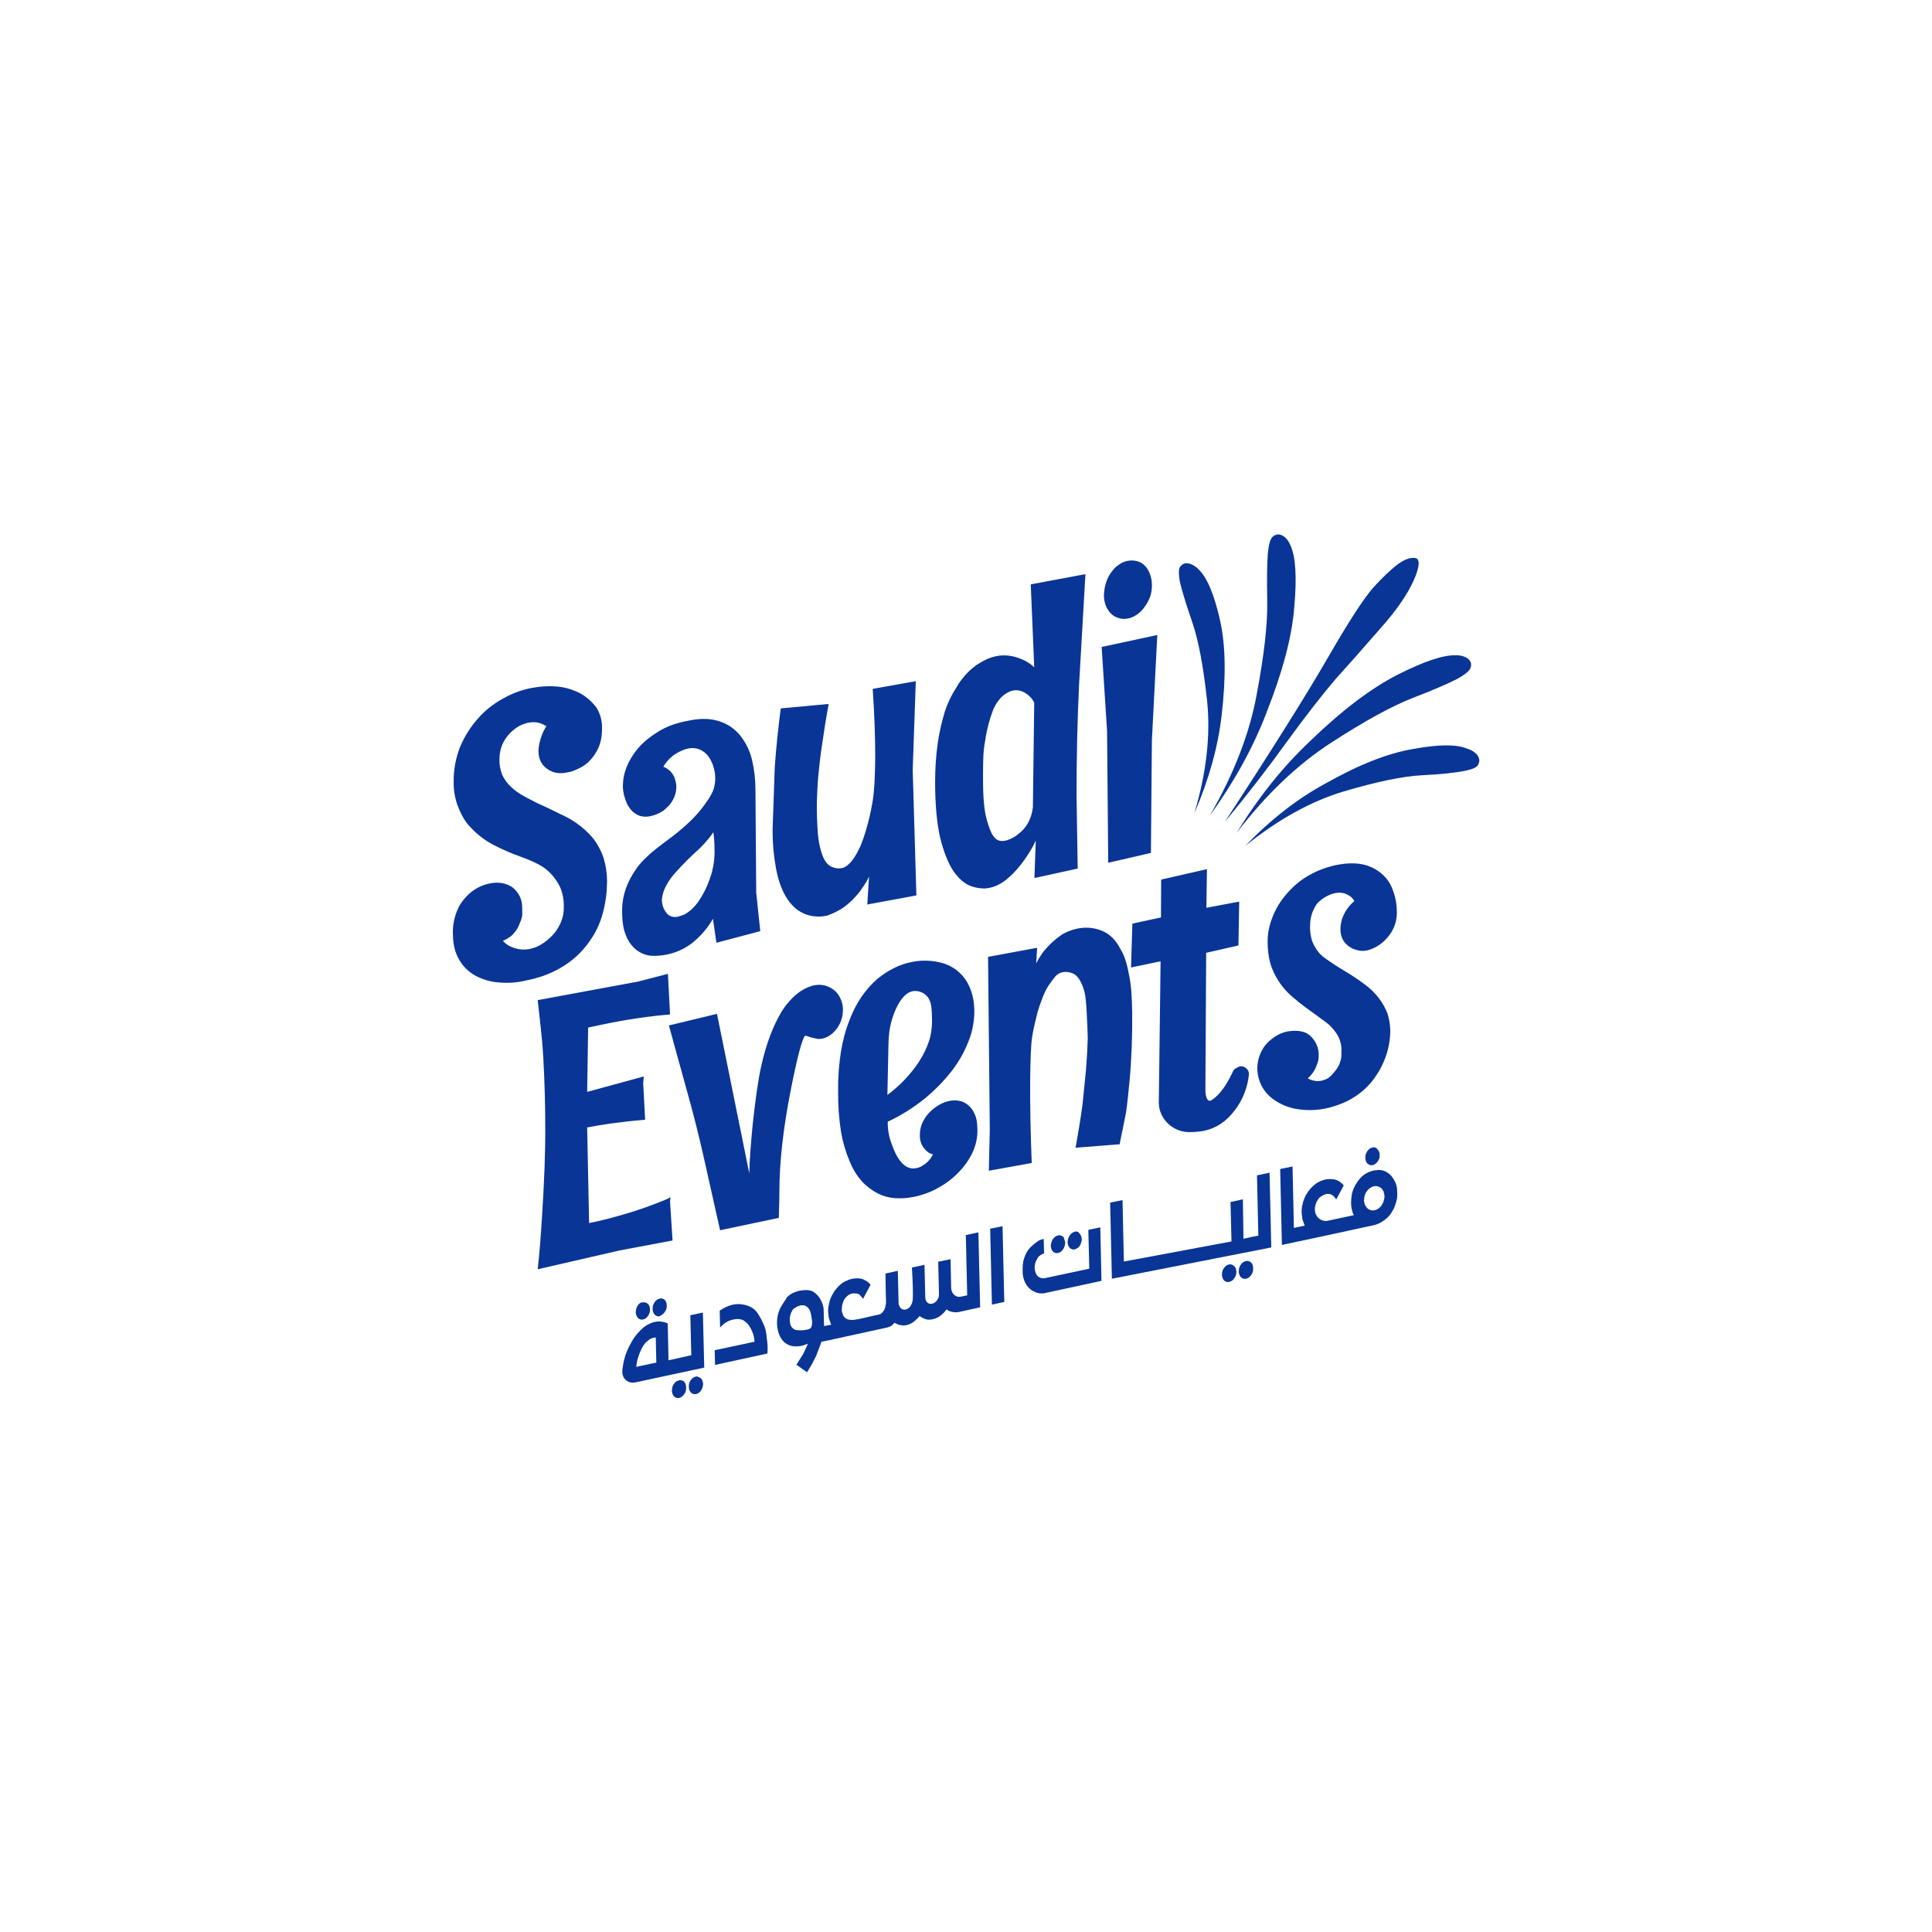 <?xml version="1.0" encoding="utf-8"?>
<!-- Generator: Adobe Illustrator 28.1.0, SVG Export Plug-In . SVG Version: 6.00 Build 0)  -->
<svg version="1.1" id="Layer_1" xmlns="http://www.w3.org/2000/svg" xmlns:xlink="http://www.w3.org/1999/xlink" x="0px" y="0px"
	 viewBox="0 0 1000 1000" style="enable-background:new 0 0 1000 1000;" xml:space="preserve">
<style type="text/css">
	.st0{fill:#093596;}
</style>
<g id="Group_15" transform="translate(-316.485 -439.829)">
	<g id="Group_13">
		<g>
			<g id="Group_12">
				<g id="Group_11">
					<g id="Group_10">
						<g>
							<g id="Group_9">
								<path id="Path_2" class="st0" d="M616.8,798.7c-3.7-1.9-7.6-3.1-11.7-3.5c-4.6-0.4-9.3-0.1-13.9,0.8c-5.1,1-10,2.9-14.5,5.5
									c-4.8,2.6-9.1,6-12.7,10.1c-3.9,4.3-7,9.3-9.3,14.6c-2.3,5.8-3.5,12.1-3.4,18.3c-0.1,4.1,0.6,8.1,1.9,11.9
									c1.2,3.3,2.7,6.4,4.7,9.2c2,2.5,4.3,4.8,6.8,6.8c2.3,1.9,4.8,3.5,7.5,4.9c4.5,2.3,9.1,4.3,13.9,6c5.2,1.9,9.1,3.7,11.6,5.4
									c3.6,2.5,6.5,6,8.5,9.9c1.5,3.3,2.2,6.9,2.1,10.5c0.1,3.2-0.6,6.3-2,9.2c-1.2,2.5-2.8,4.7-4.8,6.6
									c-4.8,4.6-9.8,6.7-14.9,6.4c-2.2-0.2-4.4-0.8-6.4-1.8c-1.3-0.7-2.5-1.6-3.4-2.7c1.2-0.5,2.3-1.1,3.3-1.8
									c0.9-0.6,1.8-1.4,2.5-2.3c1.3-1.5,2.3-3.1,2.9-5c0.6-1.3,1.1-2.7,1.3-4.2v-1.8c0-1.4,0-2.9-0.2-4.3c-0.2-1.4-0.6-2.7-1.3-4
									c-1-2-2.5-3.6-4.3-4.8l-1.9-0.9c-1.2-0.4-2.4-0.8-3.7-0.9c-1.9-0.2-3.9-0.1-5.8,0.4c-2.1,0.4-4.1,1.2-6,2.2
									c-2.3,1.3-4.4,2.9-6.1,4.9c-1.2,1.3-2.3,2.8-3.2,4.3c-0.4,0.7-0.9,1.8-1.5,3.3c-1.3,3.5-2,7.2-1.9,10.9
									c0,5.4,1,9.9,3.1,13.5c1.9,3.5,4.8,6.4,8.3,8.4c3.7,2,7.8,3.3,12,3.6c4.7,0.5,9.5,0.2,14.1-0.9c4.9-0.9,9.7-2.4,14.2-4.5
									c4.7-2.2,9.1-5.1,12.9-8.7c4.1-3.9,7.5-8.6,10-13.6c2.6-5.4,4.3-11.9,5-19.5l0.2-5c0-4.1-0.6-8.2-1.8-12.2
									c-1.2-3.6-3-7-5.3-10c-2.7-3.3-5.9-6.1-9.4-8.5c-1.8-1.2-3.7-2.3-5.6-3.2c-1.3-0.6-3.9-1.9-8-3.9c-2.8-1.3-4.7-2.2-5.9-2.7
									c-2-1-3.9-2-5.8-3c-3.6-1.9-6.3-3.8-7.9-5.5c-2-1.8-3.5-3.9-4.6-6.3c-1-2.6-1.5-5.3-1.4-8.1c0-2.5,0.5-5,1.4-7.3
									c0.9-2.1,2.1-4,3.7-5.7c1.5-1.6,3.2-3,5.1-4.1c4-2,7.6-2.5,11-1.4c1.1,0.4,2.1,0.9,3.1,1.5c-0.9,1.4-1.7,2.9-2.3,4.5
									c-2.3,6.1-2.4,10.9-0.3,14.4c0.9,1.5,2.1,2.7,3.5,3.5c1.4,0.9,3,1.6,4.6,1.8c1.6,0.2,3.2,0.2,4.8-0.2
									c1.8-0.2,3.5-0.7,5.1-1.5c2.2-0.9,4.3-2.1,6.1-3.7c2.1-2,3.8-4.3,5.1-6.9c1.4-2.8,2.2-6.4,2.2-10.7c0.1-3.9-0.9-7.7-3-11
									C622.8,803,620.1,800.5,616.8,798.7 M673.9,911c-1.1,0.9-2.2,1.7-3.5,2.3c-1,0.4-2,0.7-3,1c-2.5,0.5-4.5-0.1-6-2
									c-1.6-2-2.4-4.5-2.3-7c0.2-2.3,0.9-4.6,2-6.7c1.3-2.5,2.9-4.8,4.8-6.9c3.9-4.4,8.1-8.6,12.5-12.5c1.3-1.3,2.6-2.6,3.8-4.1
									c1.3-1.4,2.4-2.9,3.5-4.5c0.4,2.7,0.6,5.4,0.6,8.1c0.2,4.3-0.3,8.7-1.4,12.9c-0.7,2.3-1.5,4.5-2.4,6.6c-1,2.4-2.3,4.8-3.7,7
									C677.6,907.3,675.9,909.2,673.9,911 M657.4,818.4c-2,1.3-3.6,2.3-4.7,3.2c-5.3,3.9-9.4,9.2-11.9,15.3
									c-0.6,1.5-1.1,3.1-1.4,4.7c-0.3,1.4-0.4,2.9-0.5,4.3c-0.1,2.5,0.3,5.1,1.2,7.5c0.3,1,0.7,2,1.2,3c0.5,0.9,1.1,1.7,1.7,2.5
									c1.2,1.4,2.8,2.5,4.5,3.2c1.8,0.5,3.7,0.6,5.5,0.2c2.4-0.5,4.6-1.4,6.6-2.7c1.1-0.8,2.1-1.8,3.1-2.8c0.9-1,1.7-2.2,2.3-3.4
									c1.2-2.3,1.7-4.9,1.5-7.5c-0.2-1.2-0.5-2.4-0.9-3.6c-0.5-1.1-1.1-2.2-2-3.1c-1.1-1.1-2.3-2-3.8-2.5c1.3-2.2,3-4.2,5.1-5.8
									c1.5-1.1,3.1-2,4.8-2.7c3.1-1.3,5.8-1.5,8.2-0.7c3.4,1.1,5.9,3.8,7.5,8.1c1.4,3.8,1.7,7.9,0.7,11.8c-0.4,1.5-1,2.9-1.8,4.2
									c-0.5,1-1.6,2.6-3.3,5c-2.3,3.1-4.8,6-7.7,8.7c-3.5,3.3-7.2,6.4-11.1,9.2c-5,3.7-8.2,6.3-9.7,7.7c-0.9,0.8-1.5,1.4-1.9,1.8
									c-1.9,1.8-3.7,3.8-5.1,6c-2.1,3-3.9,6.4-5.1,9.8c-1.3,3.8-2,7.9-1.9,11.9c0,5.4,0.7,9.6,2.2,12.8c1.1,2.8,3,5.3,5.3,7.1
									c2.1,1.6,4.6,2.6,7.2,2.9c2.6,0.2,5.3,0,7.9-0.5c5-0.9,9.7-3,13.7-6.1c4.3-3.5,8-7.7,10.7-12.5l1.8,12.4l22.7-6l-2.1-20
									l-0.4-53.3c0-5.2-0.6-10.4-1.8-15.5c-1.1-4.6-3.2-8.8-6.1-12.5c-2.8-3.4-6.5-6-10.7-7.3c-4.4-1.5-9.7-1.7-15.8-0.4
									C666.8,813.9,661.6,815.8,657.4,818.4 M717.5,837l-1.1,31.6c-0.1,6.9,0.5,13.7,1.7,20.5c1.1,6,2.8,10.9,5.2,14.9
									c2.4,4,5.4,6.9,8.9,8.5c2.1,1,4.4,1.6,6.8,1.7c1.9,0.1,3.9,0,5.8-0.5c1.7-0.7,3-1.2,3.8-1.6c1-0.5,2.3-1.2,3.8-2.1
									c2.6-1.8,5-3.9,7-6.2c1.3-1.4,2.5-2.9,3.5-4.5c1.3-1.8,2.5-3.7,3.4-5.8l-0.9,14.5l25.4-4.7l-1.9-65l1.6-45.9l-22.3,4
									c0.9,13.1,1.3,25,1.3,35.8c-0.1,9.7-0.5,17.1-1.3,22.1c-0.5,3-1.2,6.7-2.3,11c-1.7,6.4-3.3,11.2-5,14.4
									c-0.7,1.5-1.5,2.9-2.4,4.2c-0.8,1.2-1.7,2.3-2.8,3.3c-0.8,0.8-1.8,1.4-2.8,1.8c-1.2,0.3-2.5,0.4-3.7,0.2
									c-1-0.2-2.1-0.6-3-1.1c-1.7-1-3.1-3-4.2-6c-1.2-3.5-1.9-7.2-2.2-10.9c-0.4-5.8-0.6-11.2-0.5-16.2c0.1-4,0.3-8.5,0.7-13.3
									c0.6-6.1,1.2-11.4,1.9-15.8c1-7,2.1-14.3,3.5-21.7l-24.8,2.3C719.3,816.5,718.2,826.7,717.5,837 M620.4,1005l0.5-33.3l8-1.7
									c11.4-2.4,22.8-4.1,34.4-5.1l-1.1-21l-15.5,4l-51.9,9.6c0.4,3.3,0.9,7.9,1.5,13.6c0.6,5.4,1.1,10.8,1.4,16.4
									c0.7,12.7,1,24.3,1,34.9c0.1,13.4-0.5,29.3-1.7,47.6c-0.6,9.8-1.3,18.7-2.2,26.8l42.2-9.7l27.6-5.2l-1.3-20l0.2-2.4
									c-0.9,0.5-1.8,1-2.8,1.4c-7,2.9-14.1,5.4-21.4,7.5c-6.1,1.8-12,3.3-17.9,4.5l-1-49.5c3.7-0.7,7.7-1.4,11.9-2
									c5.9-0.8,11.9-1.5,18.1-2l-1-19l0.3-3.4L620.4,1005 M733.1,976c0.1-0.1,0.6-0.1,1.4,0.2c0.5,0.1,1,0.3,1.4,0.5
									c0.5,0.1,1.2,0.3,2.1,0.5c0.7,0.2,1.4,0.3,2.1,0.4c1.5,0,3.1-0.3,4.4-1c1.4-0.7,2.7-1.6,3.8-2.8c2.5-2.6,4.1-6,4.4-9.7
									c0.4-3.4-0.5-6.9-2.5-9.7c-1.5-2-3.5-3.4-5.9-4.2c-2.3-0.8-4.9-0.8-7.2-0.2c-3.4,1-6.6,2.8-9.2,5.2c-2.7,2.4-5,5.2-6.9,8.3
									c-4.5,7.5-8,16.9-10.5,28.1c-1.6,7.1-3,17.1-4.4,30c-1,10-1.6,18.5-1.8,25.5l-16.7-82.5l-24.9,6l11.2,40.6
									c2,7.4,4.2,16.1,6.5,26.1l8.8,39.3l30.4-6.4c0.2-6.1,0.3-10.7,0.3-13.8c0-15.2,2-32.7,5.9-52.5
									C729.1,987.2,731.6,977.8,733.1,976 M909,732.6c-1.1-1.1-2.4-1.9-3.9-2.3c-1.6-0.4-3.2-0.5-4.8-0.2
									c-1.6,0.3-3.2,0.9-4.5,1.9c-1.5,0.9-2.8,2.2-3.8,3.6c-1.2,1.5-2.1,3.1-2.7,4.9c-0.7,1.8-1.1,3.7-1.3,5.6
									c-0.3,2.1-0.1,4.2,0.5,6.2c0.5,1.7,1.4,3.3,2.6,4.7c1.1,1.2,2.4,2.1,4,2.6c1.6,0.6,3.3,0.7,5,0.4c1.8-0.3,3.4-1,4.9-2.1
									c1.6-1.1,3-2.5,4.1-4.2c1.2-1.6,2.1-3.4,2.8-5.3c0.6-2,0.9-4.1,0.8-6.1c0-1.9-0.4-3.8-1.1-5.6
									C911,735.1,910.1,733.7,909,732.6 M833.5,802.2c1.3-1.8,3.1-3.2,5.1-4.2c2.4-1.2,5.2-1.2,7.6,0c2.4,1.2,4.4,3.1,5.6,5.5
									l-0.7,54.3c-0.8,6-3.3,10.5-7.4,13.6c-1.7,1.5-3.7,2.6-5.9,3.3c-2.6,0.8-4.7,0.5-6.2-1c-0.9-1-1.7-2.1-2.2-3.3
									c-2-4.7-3.2-9.6-3.6-14.7c-0.4-3.4-0.5-8.4-0.5-15.2c0-4.3,0.1-7.7,0.2-10c0.2-3.3,0.7-6.5,1.3-9.8c0.8-4.5,2-8.8,3.6-13.1
									C831.1,805.7,832.2,803.8,833.5,802.2 M805.6,807.9c-1.6,5.3-2.9,10.7-3.7,16.3c-1,6.8-1.4,13.7-1.4,20.6
									c0,11.6,0.9,21.1,2.6,28.6c1.8,7.3,4.1,13.1,6.8,17.2c2.8,4,5.8,6.7,9.2,7.9c2.2,0.8,4.6,1.2,7,1.2
									c3.9-0.2,7.6-1.7,11.3-4.6c2.6-2.2,5-4.6,7.1-7.3c1.5-1.8,2.8-3.7,4.1-5.7c1.5-2.3,2.9-4.7,4-7.2l-0.7,19.4l22.4-4.9
									l-0.6-38c0-19.1,0.4-38.1,1.3-57l3.3-57.4l-28.3,5.3l1.8,42.9c-1.1-1-2.2-1.9-3.4-2.6c-1-0.6-2.1-1.2-3.2-1.6
									c-1.9-0.8-3.8-1.4-5.9-1.7c-1.9-0.3-3.8-0.3-5.7-0.1c-2.8,0.4-5.5,1.3-7.9,2.6c-1.3,0.7-2.6,1.5-3.9,2.3
									c-1.3,1-2.5,2-3.7,3.1c-2.7,2.6-5,5.5-6.8,8.8C808.9,799.7,807,803.7,805.6,807.9 M789.2,952.8c1.6-0.2,3.2,0.1,4.6,0.8
									c0.7,0.3,1.4,0.8,2,1.4c1.4,1.2,2.3,3.1,2.7,5.6c0.3,2.6,0.4,5.2,0.4,7.8c0,1.7-0.1,3.4-0.4,5.1c-0.2,1.8-0.6,3.6-1.2,5.3
									c-1.2,3.6-2.9,7-4.9,10.2c-2.2,3.4-4.7,6.5-7.4,9.4c-2.8,3-5.9,5.7-9.2,8.2l0.5-23.9c0.1-3.1,0.1-5.3,0.3-6.7
									c0.1-1.7,0.4-3.5,0.7-5.1c0.7-3.2,1.7-6.3,3.1-9.3C783,956.2,785.9,953.3,789.2,952.8 M800.7,937.5
									c-2.4-0.4-4.9-0.5-7.3-0.4c-1.7,0.1-3.5,0.3-5.1,0.7c-3.1,0.6-6.1,1.6-8.9,3c-3.2,1.6-6.1,3.5-8.8,5.7
									c-3,2.6-5.6,5.6-7.9,8.8c-2.6,3.8-4.8,7.9-6.4,12.3c-2.1,5.2-3.6,10.7-4.5,16.3c-1.1,6.8-1.6,13.7-1.5,20.6
									c-0.1,7.1,0.4,14.2,1.5,21.2c0.9,5.3,2.4,10.4,4.5,15.3c1.5,3.8,3.7,7.4,6.5,10.5c2.3,2.5,5.1,4.5,8.1,6.1
									c2.8,1.4,5.8,2.2,8.9,2.4c3.1,0.2,6.2,0,9.3-0.6c4.5-0.9,8.9-2.4,12.9-4.7c3.9-2.1,7.5-4.8,10.6-8c2.9-3,5.4-6.4,7.2-10.2
									c1.7-3.6,2.6-7.5,2.6-11.5c0-3.9-0.5-6.8-1.6-8.9c-0.8-1.9-2.2-3.6-3.9-4.8c-1.4-1-2.9-1.6-4.6-1.8
									c-2.8-0.4-5.7,0.2-8.8,1.7c-1.7,0.9-3.3,2-4.8,3.3c-1.8,1.6-3.2,3.4-4.3,5.5c-1.3,2.4-1.9,5.2-1.8,7.9c0,1.4,0.3,2.7,0.8,4
									c0.5,1.1,1.2,2.2,2.1,3.1c0.5,0.5,1,1,1.6,1.4c0.7,0.4,1.5,0.8,2.3,0.9c-0.7,1.4-1.5,2.6-2.6,3.7c-0.8,0.8-1.7,1.5-2.7,2.1
									c-1.6,1.1-3.5,1.6-5.4,1.5c-4.4-0.3-8.1-4.8-11-13.5c-1.2-3.4-1.8-7-1.7-10.7c6.9-3.2,13.4-7.3,19.3-12.1
									c5.2-4.3,9.9-9.1,14-14.4c3.6-4.7,6.5-9.9,8.6-15.4c1.9-4.7,2.8-9.7,2.9-14.8c0-5.2-0.9-9.6-2.6-13.3
									c-2.4-5.5-7-9.7-12.6-11.7C803.8,938.1,802.2,937.8,800.7,937.5 M874,920.5c-2.7,0.6-5.2,1.5-7.6,2.9
									c-3.9,2.6-7.4,5.9-10.3,9.6c-1.2,1.8-2.4,3.6-3.3,5.5l0.5-8.1l-25.4,4.7l0.9,89.4l-0.5,21.3l22.2-4
									c-0.6-15.7-0.9-29.9-0.8-42.6c0.1-11.2,0.4-18.7,1-22.5c0.3-2.2,0.8-4.6,1.4-7.1l0.8-3.3c0.6-2.7,1.4-5.3,2.4-7.9
									c0.8-2.3,1.5-4,2.1-5.2c0.8-1.7,1.8-3.4,3-4.9c0.8-1.1,1.6-2.2,2.5-3.3c0.8-0.8,1.8-1.4,2.9-1.8c1.5-0.4,3.1-0.4,4.6,0
									c0.7,0.2,1.5,0.5,2.2,0.9c1.6,1,3,3,4.2,6c0.7,1.9,1.3,3.8,1.5,5.8c0.2,1.3,0.3,3,0.5,5.2c0.5,8.8,0.7,14.1,0.7,16.1
									c-0.1,4.3-0.4,9.7-0.9,16.3c-0.7,7.4-1.3,13.4-1.8,18c-1,7.3-2.2,14.7-3.6,22.4l22.8-1.8l3.3-16.3
									c0.8-5.8,1.4-11.5,1.9-17.2c1-10.9,1.4-22.6,1.3-35c-0.1-3.9-0.2-7.2-0.4-9.9c-0.2-3.4-0.7-6.8-1.4-10.1
									c-0.5-2.9-1.3-5.8-2.3-8.6c-0.8-1.9-1.8-3.8-2.9-5.6c-2.3-3.9-5.3-6.5-8.9-7.9C882.6,919.9,878.2,919.6,874,920.5
									 M940.9,909.7l0.3-20l-23.7,5.4l-0.1,19.6l-14.8,3.2l-0.7,22.7l15.3-3.2l-0.9,71.7c-0.3,4.1,1,8.1,3.7,11.2
									c2.6,3,6.2,4.9,10.1,5.4c0.8,0.1,1.5,0.1,2,0.1h0.2c2.4,0,4.8-0.2,7.1-0.6c6.4-1.3,11.8-4.8,16.2-10.7
									c4.1-5.3,6.6-11.7,7.3-18.3c0.2-1.4-0.5-2.8-1.6-3.6c-1.1-0.9-2.6-1.1-3.9-0.5l-0.7,0.4c-0.9,0.3-1.7,1.1-2.1,2
									c-1.2,2.7-2.7,5.3-4.3,7.8c-2.5,3.6-4.9,6-7.3,7.3c-1.7,0.2-2.6-1.9-2.6-6.1l0.4-70.5l16.7-3.8l0.4-22.7L940.9,909.7
									 M915.5,768.5l-28.8,6.2l2.8,43.4l0.6,68.3l22.1-5.1l0.5-58.2L915.5,768.5 M1039.5,912.3c0-3.9-0.6-7.8-2-11.5
									c-1.1-3.3-3-6.2-5.6-8.5c-2.8-2.5-6.2-4.2-9.8-5c-4-0.9-8.7-0.8-14.1,0.3c-5.2,1.1-10.2,3-14.7,5.7c-4.3,2.5-8,5.8-11.2,9.6
									c-3,3.5-5.4,7.5-7,11.7c-1.6,4-2.5,8.2-2.5,12.5c0,3.8,0.4,7.7,1.4,11.4c1,3.3,2.5,6.4,4.3,9.2c1.9,2.9,4.2,5.6,6.9,7.9
									c2.3,2,4.7,3.9,7.1,5.7c5.8,4.2,9.4,6.8,10.7,7.8c2,1.5,3.6,3.3,5,5.3c1.1,1.5,1.8,3.1,2.3,4.9c0.5,1.8,0.6,3.7,0.5,5.5
									c0,1,0,2.1-0.2,3.1c-0.2,0.7-0.5,1.6-0.8,2.6c-0.7,1.6-1.6,3-2.7,4.2c-0.9,1.2-2,2.3-3.2,3.2c-0.9,0.5-1.9,0.9-3,1.2
									c-0.8,0.2-1.6,0.3-2.4,0.3c-0.8,0-1.6-0.1-2.3-0.3c-1-0.2-1.9-0.6-2.8-1.1c1.3-1.2,2.4-2.5,3.3-4c0.7-1.1,1.2-2.4,1.6-3.6
									c0.4-1.1,0.7-2.3,0.7-3.5c0.2-2.3-0.2-4.6-1.2-6.7c-0.8-1.7-1.9-3.1-3.2-4.3c-0.6-0.5-1.3-1-2-1.4c-0.9-0.4-1.9-0.7-3-0.9
									c-1.7-0.3-3.5-0.3-5.2-0.1c-3,0.3-5.8,1.4-8.3,3.1c-1.9,1.3-3.6,2.8-5,4.6c-2.7,3.7-4.1,8.3-3.8,12.9
									c0.2,2.6,0.9,5.2,2.1,7.6c1.5,2.9,3.7,5.4,6.4,7.3c3.3,2.3,7,3.9,11,4.7c6.9,1.3,14,0.8,20.6-1.4c6.4-2,11.6-5.1,15.7-9
									c2.4-2.2,4.4-4.7,6.1-7.4c1.7-2.5,3-5.2,4.1-8c1-2.5,1.7-5.2,2.2-7.9c0.4-2.3,0.6-4.7,0.6-7c-0.1-3-0.6-5.9-1.5-8.7
									c-1.1-2.8-2.6-5.4-4.4-7.8c-2.1-2.7-4.6-5.2-7.4-7.2c-3.1-2.3-6.3-4.5-9.7-6.5c-4.5-2.7-8-5-10.6-6.9
									c-2.1-1.4-3.9-3.3-5.1-5.5c-1.1-1.7-1.9-3.5-2.3-5.5c-0.5-2.1-0.6-4.3-0.5-6.5c0-2,0.4-3.9,1-5.8c0.6-1.8,1.5-3.5,2.6-5.1
									c2.2-2.3,5-4.1,8.1-5.1c2.9-0.8,5.4-0.7,7.6,0.5c1.5,0.7,2.8,1.8,3.6,3.3c-1.6,1.3-2.9,2.9-4.1,4.6
									c-0.9,1.4-1.6,2.9-2.2,4.4c-1.4,4.7-1.2,8.5,0.7,11.6c1.9,2.8,4.7,4.5,8.4,5.1c2.6,0.4,5.4-0.3,8.5-2c1.8-1,3.5-2.3,4.9-3.8
									c1.7-1.7,3.1-3.7,4.1-5.9C1038.9,917.8,1039.5,915,1039.5,912.3"/>
								<path id="Path_3" class="st0" d="M647.8,1114.3c-0.5,0.3-0.8,0.7-1.1,1.1c-0.3,0.4-0.6,0.9-0.8,1.5
									c-0.2,0.5-0.3,1.1-0.3,1.7c-0.1,0.6,0,1.3,0.2,1.9c0.2,0.5,0.4,1,0.8,1.4c0.3,0.4,0.7,0.6,1.2,0.8c0.5,0.2,1,0.2,1.4,0.1
									c0.5-0.1,1.1-0.3,1.5-0.6c0.5-0.4,0.9-0.8,1.2-1.3c0.4-0.5,0.6-1.1,0.8-1.6c0.2-0.6,0.2-1.2,0.2-1.8c0-0.6-0.1-1.1-0.3-1.7
									c-0.2-0.5-0.5-0.9-0.9-1.2c-0.3-0.3-0.7-0.5-1.2-0.6c-0.4-0.1-0.9-0.2-1.4,0C648.7,1113.8,648.2,1114,647.8,1114.3"/>
								<path id="Path_4" class="st0" d="M676.6,1152.4c-0.8,0.1-1.4,0.5-2,1.1c-0.5,0.5-0.9,1.1-1.2,1.8c-0.3,0.7-0.4,1.4-0.4,2.2
									c0,0.7,0.1,1.4,0.4,2.1c0.3,0.6,0.7,1.1,1.2,1.4c0.6,0.4,1.3,0.5,2.1,0.4c0.5-0.1,1.1-0.3,1.5-0.7c0.5-0.3,0.9-0.8,1.2-1.2
									c0.3-0.5,0.6-1.1,0.7-1.6c0.2-0.6,0.3-1.2,0.3-1.8c0-0.6-0.2-1.1-0.4-1.7c-0.2-0.5-0.4-0.9-0.8-1.2
									c-0.3-0.3-0.8-0.5-1.2-0.6C677.5,1152.2,677,1152.2,676.6,1152.4"/>
								<path id="Path_5" class="st0" d="M835.4,1074.5l-6.4,1.3l0.9,39.3l6.4-1.4L835.4,1074.5z"/>
								<path id="Path_6" class="st0" d="M659.4,1120.1c0.5-0.3,0.9-0.7,1.2-1.2c0.4-0.5,0.6-1.1,0.8-1.6c0.2-0.6,0.2-1.2,0.2-1.8
									c0-0.6-0.1-1.1-0.3-1.7c-0.2-0.5-0.5-0.9-0.8-1.2c-0.3-0.3-0.8-0.5-1.2-0.6c-0.4-0.2-0.9-0.2-1.4,0c-0.5,0.1-1,0.3-1.4,0.6
									c-0.4,0.3-0.8,0.7-1.1,1.1c-0.3,0.5-0.6,1-0.8,1.5c-0.2,0.5-0.3,1.1-0.3,1.7c0,0.6,0,1.3,0.2,1.9c0.2,0.5,0.4,1,0.8,1.4
									c0.3,0.4,0.7,0.6,1.2,0.8c0.5,0.2,1,0.2,1.4,0.1C658.5,1120.7,659,1120.5,659.4,1120.1"/>
								<path id="Path_7" class="st0" d="M671.3,1156.1c-0.2-0.5-0.5-0.9-0.8-1.2c-0.3-0.3-0.8-0.5-1.2-0.6c-0.4-0.1-0.9-0.2-1.4,0
									c-0.5,0.1-1,0.3-1.4,0.6c-0.5,0.3-0.8,0.7-1.1,1.1c-0.3,0.4-0.6,0.9-0.8,1.5c-0.2,0.5-0.3,1.1-0.3,1.7
									c-0.1,0.6,0,1.3,0.2,1.9c0.2,0.5,0.4,1,0.8,1.4c0.3,0.4,0.7,0.6,1.2,0.8c0.5,0.2,1,0.2,1.4,0.1c0.6-0.1,1.1-0.3,1.5-0.7
									c0.5-0.3,0.9-0.7,1.2-1.2c0.4-0.5,0.6-1,0.8-1.6c0.2-0.6,0.2-1.2,0.2-1.8C671.6,1157.2,671.5,1156.6,671.3,1156.1"/>
								<path id="Path_8" class="st0" d="M653,1132.9c0.9-0.5,1.9-0.7,2.9-0.8l0.3,13l-10.4,2.2c0.1-1.1,0.3-2.1,0.5-3.2
									c0.3-1.2,0.7-2.3,1-3.3c0.4-1,0.9-2,1.4-3.2c0.6-1,1.2-1.9,1.9-2.8C651.4,1134.1,652.2,1133.5,653,1132.9 M680.3,1119.2
									l-6.5,1.4l0.5,20.7l-10.8,2.4l0.4-0.1l-1.4,0.3l-0.4-19.1c-1.4-0.6-2.8-0.9-4.3-1c-1.4,0-2.9,0.3-4.2,0.8
									c-1.4,0.6-2.7,1.3-3.9,2.2c-1.2,1-2.4,2.2-3.4,3.4c-1.1,1.3-2.1,2.7-2.9,4.2c-0.9,1.5-1.7,3.1-2.4,4.8
									c-0.7,1.6-1.2,3.3-1.6,5c-0.4,1.6-0.6,3.3-0.8,4.9l0,1.2c0.1,2.9,2.5,5.2,5.4,5.2c0.4,0,0.7-0.1,1.1-0.1l35.9-7.7
									L680.3,1119.2z"/>
								<path id="Path_9" class="st0" d="M713.4,1132.7c-0.1-1.4-0.3-2.9-0.6-4.3c-0.3-1.3-0.8-2.6-1.4-3.8
									c-0.5-1.2-1.1-2.4-1.8-3.5c-0.6-1.1-1.4-2.2-2.2-3.1c-1.2-1.1-2.6-1.9-4.1-2.4l-1.4-0.4c-2.1-0.5-4.3-0.5-6.5,0
									c-2.3,0.6-4.5,1.7-6.4,3l0.2,8.8l0.8-0.9l1.4-1.2c1.6-1.2,3.4-2,5.4-2.2c1-0.2,1.9-0.2,2.9,0c0.4,0.1,0.7,0.2,1.1,0.3
									l0.6,0.3c0.5,0.4,1,0.8,1.5,1.2c0.6,0.6,1.2,1.2,1.6,2c0.5,0.7,0.9,1.5,1.2,2.3c0.4,0.8,0.7,1.7,0.9,2.6
									c0.2,0.9,0.4,1.9,0.4,2.9l-20.6,4.4l0.2,7.6l27.1-5.9c0.1-1.2,0.1-2.4,0.1-3.6C713.7,1135.4,713.6,1134.1,713.4,1132.7"/>
								<path id="Path_10" class="st0" d="M728.5,1116.5c0.7-0.5,1.5-0.8,2.3-1c0.7-0.1,1.4-0.1,2,0c0.1,0,0.3,0.1,0.7,0.3
									c0.4,0.2,0.7,0.4,1,0.7c0.5,0.5,1,1.1,1.2,1.8c0.3,0.8,0.6,1.7,0.7,2.6l0.4,2.6c0.1,1.7-0.1,2.9-0.6,3.6
									c-0.5,0.5-1.1,0.8-1.7,0.9c-1.1,0.2-2.3,0.4-3.4,0.4c-0.7,0-1.5,0-2.2-0.1c-0.8-0.1-1.5-0.4-2.1-1c-0.3-0.2-0.5-0.5-0.7-0.8
									c-0.4-0.6-0.6-1.3-0.7-2c-0.2-1.2-0.2-2.5,0.1-3.7c0.2-1,0.6-1.9,1.1-2.8l0.8-0.9L728.5,1116.5z M722.1,1114
									c-0.7,1-1.3,2.1-1.9,3.2l-0.7,1.8c-0.9,2.9-1.1,5.9-0.5,8.9c0.3,1.7,1,3.4,1.9,4.9c0.5,0.7,1.1,1.3,1.7,1.9
									c1.1,0.9,2.3,1.5,3.7,1.8c1.5,0.3,3.1,0.3,4.6,0l0.7-0.1c1.1-0.3,2.1-0.7,3.1-1.1l-2.4,5.2l-3.6,5.7l5.5,3.9
									c0.7-1,1.5-2.5,2.6-4.3l2.1-4.1l2.8-7.4l2.5-0.5h0.1l31.6-6.9c0.7-0.2,1.5-0.5,2.1-0.9l1.5-1.5l1.4,0.7l1.5,0.5l1.6,0.2
									c1.3,0,2.5-0.3,3.7-0.9c0.6-0.3,1.2-0.6,1.7-1c1.1-0.9,2.2-1.9,3.1-3c0.4,0.4,0.9,0.7,1.4,0.9c0.5,0.3,1.1,0.5,1.6,0.7
									c0.6,0.2,1.2,0.3,1.9,0.3l1.8-0.2c0.7-0.2,1.4-0.4,2.1-0.7c0.7-0.3,1.4-0.7,2-1.2l1.7-1.5c0.6-0.6,1-1.2,1.5-1.8
									c0.3,0.4,0.8,0.7,1.3,0.9c0.5,0.2,1.1,0.4,1.6,0.5l1.8,0.2l1.7-0.2l10.9-2.4l-0.9-38.8l-6.5,1.4l0.7,31.2l-3.4,0.7
									c-0.6,0.1-1.3,0.1-1.9-0.1c-0.5-0.2-1-0.5-1.5-0.9l-0.6-0.7l-0.5-1c-0.3-0.7-0.4-1.4-0.4-2.1l-0.3-14.6l-6.4,1.3l0.4,16.7
									c0,0.8-0.1,1.7-0.5,2.4c-0.3,0.6-0.7,1.2-1.3,1.7c-0.5,0.4-1,0.8-1.7,0.9c-0.5,0.1-1.1,0.1-1.6,0c-0.5-0.2-1-0.6-1.4-1.1
									c-0.4-0.7-0.6-1.5-0.6-2.3l-0.4-16.7l-6.5,1.4c0.5,8.6,0.6,14.2,0.4,16.7c-0.1,0.9-0.3,1.8-0.8,2.6
									c-0.3,0.7-0.8,1.4-1.5,1.8c-0.4,0.3-0.8,0.5-1.3,0.6l-0.6,0.1c-0.7,0-1.4-0.2-1.9-0.7c-0.4-0.4-0.6-0.8-0.8-1.2l-0.3-0.7
									l-0.1-0.4l-0.4-17.1l-6.4,1.4c0.1,8,0.2,12.8,0.3,14.6c0,0.8-0.1,1.5-0.3,2.2c-0.1,0.7-0.3,1.4-0.7,2.1
									c-0.3,0.6-0.7,1.1-1.2,1.5c-0.2,0.2-0.5,0.4-0.7,0.6l-0.7,0.2l-0.3,0.1l-2.9,0.6c-3.6,0.9-6.7,1.6-9.3,2
									c-1,0.2-2.1,0.1-3.1,0c-0.9-0.2-1.7-0.6-2.3-1.2c-0.5-0.6-0.9-1.4-1.1-2.2c-0.1-0.3-0.2-0.7-0.3-1.1l0-1.1
									c0-0.9,0.1-1.8,0.4-2.6c0.2-0.9,0.5-1.7,1-2.5c0.5-0.7,1.1-1.3,1.7-1.8c0.6-0.5,1.3-0.8,2-1l0.7-0.1l0.7,0
									c0.5,0,1,0,1.5,0.1c0.4,0.1,0.9,0.3,1.2,0.6c0.3,0.3,0.6,0.6,0.9,1l0.9,1.1l3.9-7.3l-0.6-0.7c-0.6-0.6-1.2-1-1.9-1.4
									c-0.7-0.4-1.5-0.8-2.3-1c-0.8-0.2-1.6-0.2-2.4-0.2c-0.9,0-1.7,0.1-2.6,0.3c-0.8,0.2-1.6,0.4-2.3,0.8
									c-0.8,0.3-1.6,0.7-2.4,1.2c-0.8,0.6-1.5,1.2-2.2,1.9l-1.8,2.1l-1.5,2.5c-0.4,0.8-0.8,1.7-1.1,2.6l-0.7,3
									c-0.1,0.9-0.2,1.9-0.2,2.8l0.4,3.5l1.2,3.3l-3.7,0.7l-0.2-8.9c-0.1-0.9-0.3-1.8-0.6-2.6c-0.3-0.8-0.6-1.5-1-2.2
									c-0.3-0.6-0.7-1.2-1.2-1.8c-0.4-0.5-0.9-1-1.4-1.4l-0.9-0.7l-0.9-0.5c-0.7-0.3-1.4-0.4-2.2-0.5c-1.8-0.1-3.7,0.1-5.5,0.6
									l-2.3,0.9c-1.1,0.6-2.1,1.3-3,2.2C723.5,1112.1,722.7,1113,722.1,1114"/>
								<path id="Path_11" class="st0" d="M866.7,1079.9c-0.3-0.3-0.8-0.5-1.2-0.6c-0.4-0.1-0.9-0.2-1.4,0c-0.5,0.1-1,0.3-1.4,0.6
									c-0.4,0.3-0.8,0.7-1.1,1.1c-0.3,0.4-0.6,0.9-0.8,1.5c-0.2,0.5-0.3,1.1-0.4,1.7c-0.1,0.6,0,1.3,0.2,1.9
									c0.2,0.5,0.4,1,0.8,1.4c0.3,0.4,0.7,0.6,1.2,0.8c0.5,0.2,1,0.2,1.4,0.1c0.5-0.1,1.1-0.3,1.5-0.6c0.5-0.4,0.9-0.8,1.2-1.3
									c0.4-0.5,0.6-1.1,0.8-1.6c0.2-0.6,0.3-1.2,0.3-1.8c0-0.6-0.2-1.1-0.4-1.7C867.3,1080.7,867,1080.2,866.7,1079.9"/>
								<path id="Path_12" class="st0" d="M874.2,1077.4c-0.5-0.2-1-0.2-1.4,0c-0.5,0.1-1,0.3-1.4,0.6c-0.4,0.3-0.8,0.7-1.1,1.1
									c-0.3,0.5-0.6,1-0.8,1.5c-0.2,0.5-0.3,1.1-0.4,1.7c0,0.6,0,1.3,0.2,1.9c0.2,0.5,0.4,1,0.8,1.4c0.3,0.4,0.7,0.6,1.2,0.8
									c0.5,0.2,1,0.2,1.5,0.1c0.5-0.1,1-0.4,1.4-0.7c0.5-0.3,0.9-0.8,1.2-1.2c0.3-0.5,0.6-1.1,0.7-1.6c0.2-0.6,0.3-1.2,0.3-1.8
									c0-0.6-0.2-1.1-0.4-1.7c-0.2-0.5-0.4-0.9-0.8-1.2C875,1077.8,874.6,1077.5,874.2,1077.4"/>
								<path id="Path_13" class="st0" d="M852.4,1083.2c-0.8,0.7-1.5,1.2-2,1.7c-1.3,1.2-2.3,2.5-3,4.1c-0.4,0.9-0.8,1.8-1,2.7
									c-0.3,0.9-0.4,1.8-0.5,2.7c-0.1,1-0.1,2-0.1,3c0,0.9,0,1.9,0.2,2.8c0.1,0.9,0.4,1.8,0.7,2.6c0.3,0.7,0.7,1.5,1.1,2.1
									c0.8,1.3,1.9,2.3,3.2,3.1c0.2,0.1,0.9,0.4,2,0.9c0.7,0.2,1.4,0.4,2.1,0.4c0.8,0,1.6,0,2.3-0.2l29.2-6.3l-0.6-27.7l-6.2,1.3
									l0.5,20.1l-23,4.9c-0.6,0.1-1.3,0.1-1.9-0.1c-0.3-0.1-0.6-0.2-0.9-0.3c-0.3-0.2-0.6-0.4-0.9-0.6c-0.2-0.2-0.4-0.5-0.6-0.8
									l-0.5-1l-0.3-1.1c-0.1-0.5-0.1-0.9-0.2-1.4c0-0.9,0.2-1.9,0.4-2.8l1-2.1l0.7-1l0.9-0.7c0.6-0.4,1.2-0.7,1.9-0.9l-0.2-7.5
									c-0.8,0.2-1.6,0.4-2.3,0.7C853.7,1082.3,853,1082.7,852.4,1083.2"/>
								<path id="Path_14" class="st0" d="M952.6,1094.3c-0.5,0.1-1,0.4-1.4,0.6c-0.4,0.3-0.7,0.7-1.1,1.1c-0.3,0.4-0.6,0.9-0.8,1.5
									c-0.2,0.5-0.3,1.1-0.3,1.7c-0.1,0.6,0,1.3,0.2,1.9c0.2,0.5,0.4,1,0.8,1.4c0.3,0.4,0.8,0.6,1.2,0.8c0.5,0.1,1,0.2,1.5,0
									c0.5-0.1,1.1-0.3,1.5-0.6c0.5-0.4,0.9-0.8,1.2-1.3c0.4-0.5,0.6-1.1,0.8-1.6c0.2-0.6,0.2-1.2,0.2-1.8c0-0.6-0.1-1.1-0.3-1.7
									c-0.2-0.5-0.5-0.9-0.9-1.2C954.5,1094.4,953.5,1094.1,952.6,1094.3"/>
								<path id="Path_15" class="st0" d="M964.8,1094.4c-0.2-0.5-0.5-0.9-0.9-1.2c-0.3-0.3-0.7-0.5-1.2-0.6c-0.4-0.2-0.9-0.2-1.4,0
									c-0.5,0.1-1,0.3-1.4,0.6c-0.5,0.3-0.8,0.7-1.1,1.1c-0.3,0.4-0.6,0.9-0.8,1.5c-0.2,0.5-0.3,1.1-0.3,1.7
									c-0.1,0.6,0,1.3,0.2,1.9c0.2,0.5,0.4,1,0.8,1.4c0.3,0.4,0.7,0.6,1.2,0.8c0.5,0.2,1,0.2,1.5,0.1c0.5-0.1,1.1-0.3,1.5-0.7
									c0.5-0.3,0.9-0.8,1.2-1.2c0.4-0.5,0.6-1.1,0.8-1.6c0.2-0.6,0.2-1.2,0.2-1.8C965.1,1095.5,965,1095,964.8,1094.4"/>
								<path id="Path_16" class="st0" d="M959.8,1060.6l-6.4,1.4l0.5,20.4l-55.7,10.4l-0.7-31.8l-6.4,1.3l0.9,39.4l82.5-16.2
									l-0.9-38.7l-6.5,1.4l0.7,31.2l-2.5,0.5l0.3-0.1l-5.5,1.2L959.8,1060.6z"/>
								<path id="Path_17" class="st0" d="M1028.2,1033.8c-0.5-0.2-1-0.2-1.4,0c-0.5,0.1-1,0.3-1.4,0.6c-0.4,0.3-0.7,0.7-1.1,1.1
									c-0.3,0.5-0.6,1-0.8,1.5c-0.2,0.5-0.3,1.1-0.3,1.7c-0.1,0.6,0,1.3,0.2,1.9c0.2,0.5,0.4,1,0.8,1.4c0.3,0.3,0.8,0.6,1.2,0.8
									c0.5,0.2,1,0.2,1.5,0.1c0.5-0.1,1.1-0.3,1.5-0.7c0.5-0.3,0.8-0.8,1.2-1.2c0.3-0.5,0.6-1.1,0.8-1.6c0.2-0.6,0.2-1.2,0.2-1.8
									c0-0.6-0.1-1.1-0.3-1.7c-0.2-0.5-0.5-0.9-0.9-1.2C1029.1,1034.1,1028.7,1033.9,1028.2,1033.8"/>
								<path id="Path_18" class="st0" d="M1029.7,1053.9c0.6,0.2,1.2,0.5,1.7,0.9c0.5,0.5,0.9,1.1,1.2,1.7c0.2,0.7,0.4,1.5,0.5,2.3
									c0,0.8-0.1,1.7-0.4,2.5c-0.2,0.8-0.6,1.6-1,2.3c-0.5,0.7-1,1.2-1.6,1.7c-0.6,0.4-1.3,0.8-2,0.9c-0.7,0.2-1.4,0.2-2.1,0
									c-0.7-0.2-1.3-0.5-1.8-1c-0.5-0.5-0.9-1.1-1.2-1.7c-0.3-0.8-0.5-1.6-0.5-2.5c0-0.8,0.2-1.7,0.4-2.5c0.2-0.8,0.6-1.5,1.1-2.1
									c0.4-0.7,1-1.2,1.7-1.7c0.6-0.4,1.3-0.7,2-0.9C1028.3,1053.7,1029,1053.7,1029.7,1053.9 M1000.1,1051.1
									c-0.8,0.4-1.6,0.8-2.4,1.3c-0.8,0.6-1.5,1.2-2.2,1.9c-0.7,0.7-1.3,1.4-1.8,2.1l-1.5,2.4c-0.4,0.9-0.8,1.8-1.1,2.7
									c-0.3,1-0.5,2-0.7,3c-0.2,1-0.2,1.9-0.2,2.9l0.4,3.5l1.2,3.3l-5.6,1.2l-0.7-31.8l-6.4,1.3l0.9,39.3l8.9-1.9h0.1l25.6-5.5
									h-0.1l13.5-2.9c2.5-0.7,4.8-2.1,6.7-3.9c0.6-0.6,1.2-1.3,1.7-2l1.4-2.4c0.8-1.7,1.4-3.6,1.8-5.5c0.1-0.9,0.1-1.8,0.1-2.8
									c0-1-0.1-1.9-0.2-2.9c-0.3-1.7-1-3.3-2-4.7c-0.8-1.3-1.9-2.4-3.3-3.2c-0.8-0.5-1.7-0.8-2.7-1l-1.6-0.1
									c-0.8,0.1-1.6,0.2-2.5,0.3c-0.8,0.2-1.7,0.5-2.5,0.8c-0.8,0.4-1.5,0.8-2.3,1.3c-0.7,0.5-1.4,1.1-2,1.8
									c-1.9,2.1-3.3,4.5-4.1,7.2c-0.3,0.9-0.4,1.8-0.5,2.7c-0.1,1-0.2,1.9-0.2,2.9c0,1.2,0.1,2.3,0.4,3.4c0.2,1,0.5,2.1,1,3
									l-13.1,2.8c-1,0.3-2.1,0.3-3.1-0.1c-1.3-0.4-2.3-1.2-3-2.3c-0.8-1.3-1.1-2.9-0.9-4.4c0.2-1.4,0.7-2.8,1.5-4
									c0.4-0.7,1-1.3,1.7-1.7c1.8-1.2,3.4-1.6,4.9-1.1c0.6,0.2,1.2,0.6,1.7,1.1c0.5,0.5,0.9,1,1.2,1.6l3.9-7.3l-0.6-0.7
									c-0.6-0.6-1.2-1-1.9-1.5c-0.7-0.4-1.5-0.7-2.3-0.9c-0.8-0.1-1.6-0.2-2.4-0.2c-0.9,0-1.7,0.1-2.6,0.3L1000.1,1051.1z"/>
								<path id="Path_19" class="st0" d="M1049.2,728.7c-2.4-0.5-5.4,0.5-9,3c-3.6,2.7-7.8,6.7-12.7,12
									c-4.9,5.5-12.8,17.6-23.7,36.5c-10.9,18.9-28.7,47.3-53.4,85.1c12-14.5,22.8-28.5,32.5-42c9.7-13.3,18-23.9,24.8-31.9
									c6-6.6,13.7-15.3,23.1-26.1c8.4-9.4,14.1-17.7,17.3-24.8C1051.3,733.3,1051.6,729.3,1049.2,728.7"/>
								<path id="Path_20" class="st0" d="M1052.5,841.1c10-0.5,17.2-1.3,21.8-2.2c4.5-0.9,6.9-2,7.3-3.4c1-1.8,0.7-3.6-1-5.5
									c-1.4-1.3-3-2.2-4.8-2.7c-5.5-2.3-14.8-2.2-27.9,0.2c-13.1,2.2-28.3,8.2-45.6,18c-14.4,7.8-28.2,18.6-41.3,32.2
									c17-13.7,33.9-23.1,50.9-28.2C1029.1,844.4,1042.6,841.6,1052.5,841.1"/>
								<path id="Path_21" class="st0" d="M1047.4,801.2c10.4-4,18.1-7.3,23-9.8c4.6-2.5,7-4.6,7.3-6.1c0.7-2.1-0.1-3.9-2.4-5.2
									c-1.7-0.8-3.5-1.2-5.4-1.1c-6.4-0.2-16.5,3.2-30.1,10.1c-13.7,7-28.9,18.5-45.4,34.5c-14,13.2-26.6,29-37.9,47.4
									c15.2-19.9,31.5-35.4,48.9-46.7C1022.7,813.1,1036.7,805.4,1047.4,801.2"/>
								<path id="Path_22" class="st0" d="M937.5,735.2c-1.2-1.4-2.7-2.6-4.4-3.3c-2.4-1-4.3-0.6-5.6,1.1c-1,0.9-1.1,3.6-0.3,8
									c1,4.4,3.1,11.3,6.4,20.9c3.3,9.6,5.8,23.3,7.7,40.9c1.8,17.8-0.4,37.1-6.6,57.9c7.5-17.3,12.2-34.2,14.1-50.6
									c2.3-19.7,2.1-36.1-0.8-49.1C945.1,748.1,941.6,739.5,937.5,735.2"/>
								<path id="Path_23" class="st0" d="M984.5,722.3c-0.9-2.2-2-3.7-3.2-4.6c-2.1-1.6-4.1-1.7-5.9-0.2c-1.3,0.8-2.2,3.8-2.7,9
									c-0.4,5.1-0.5,13.4-0.3,24.9c0.2,11.5-1.6,27.4-5.4,47.6c-3.7,20.5-11.9,41.5-24.4,63.1c12.6-17.4,22.4-35.1,29.3-53.1
									c8.5-21.5,13.4-39.9,14.5-55.1C987.8,738.6,987.1,728.1,984.5,722.3"/>
							</g>
						</g>
					</g>
				</g>
			</g>
		</g>
	</g>
</g>
</svg>
